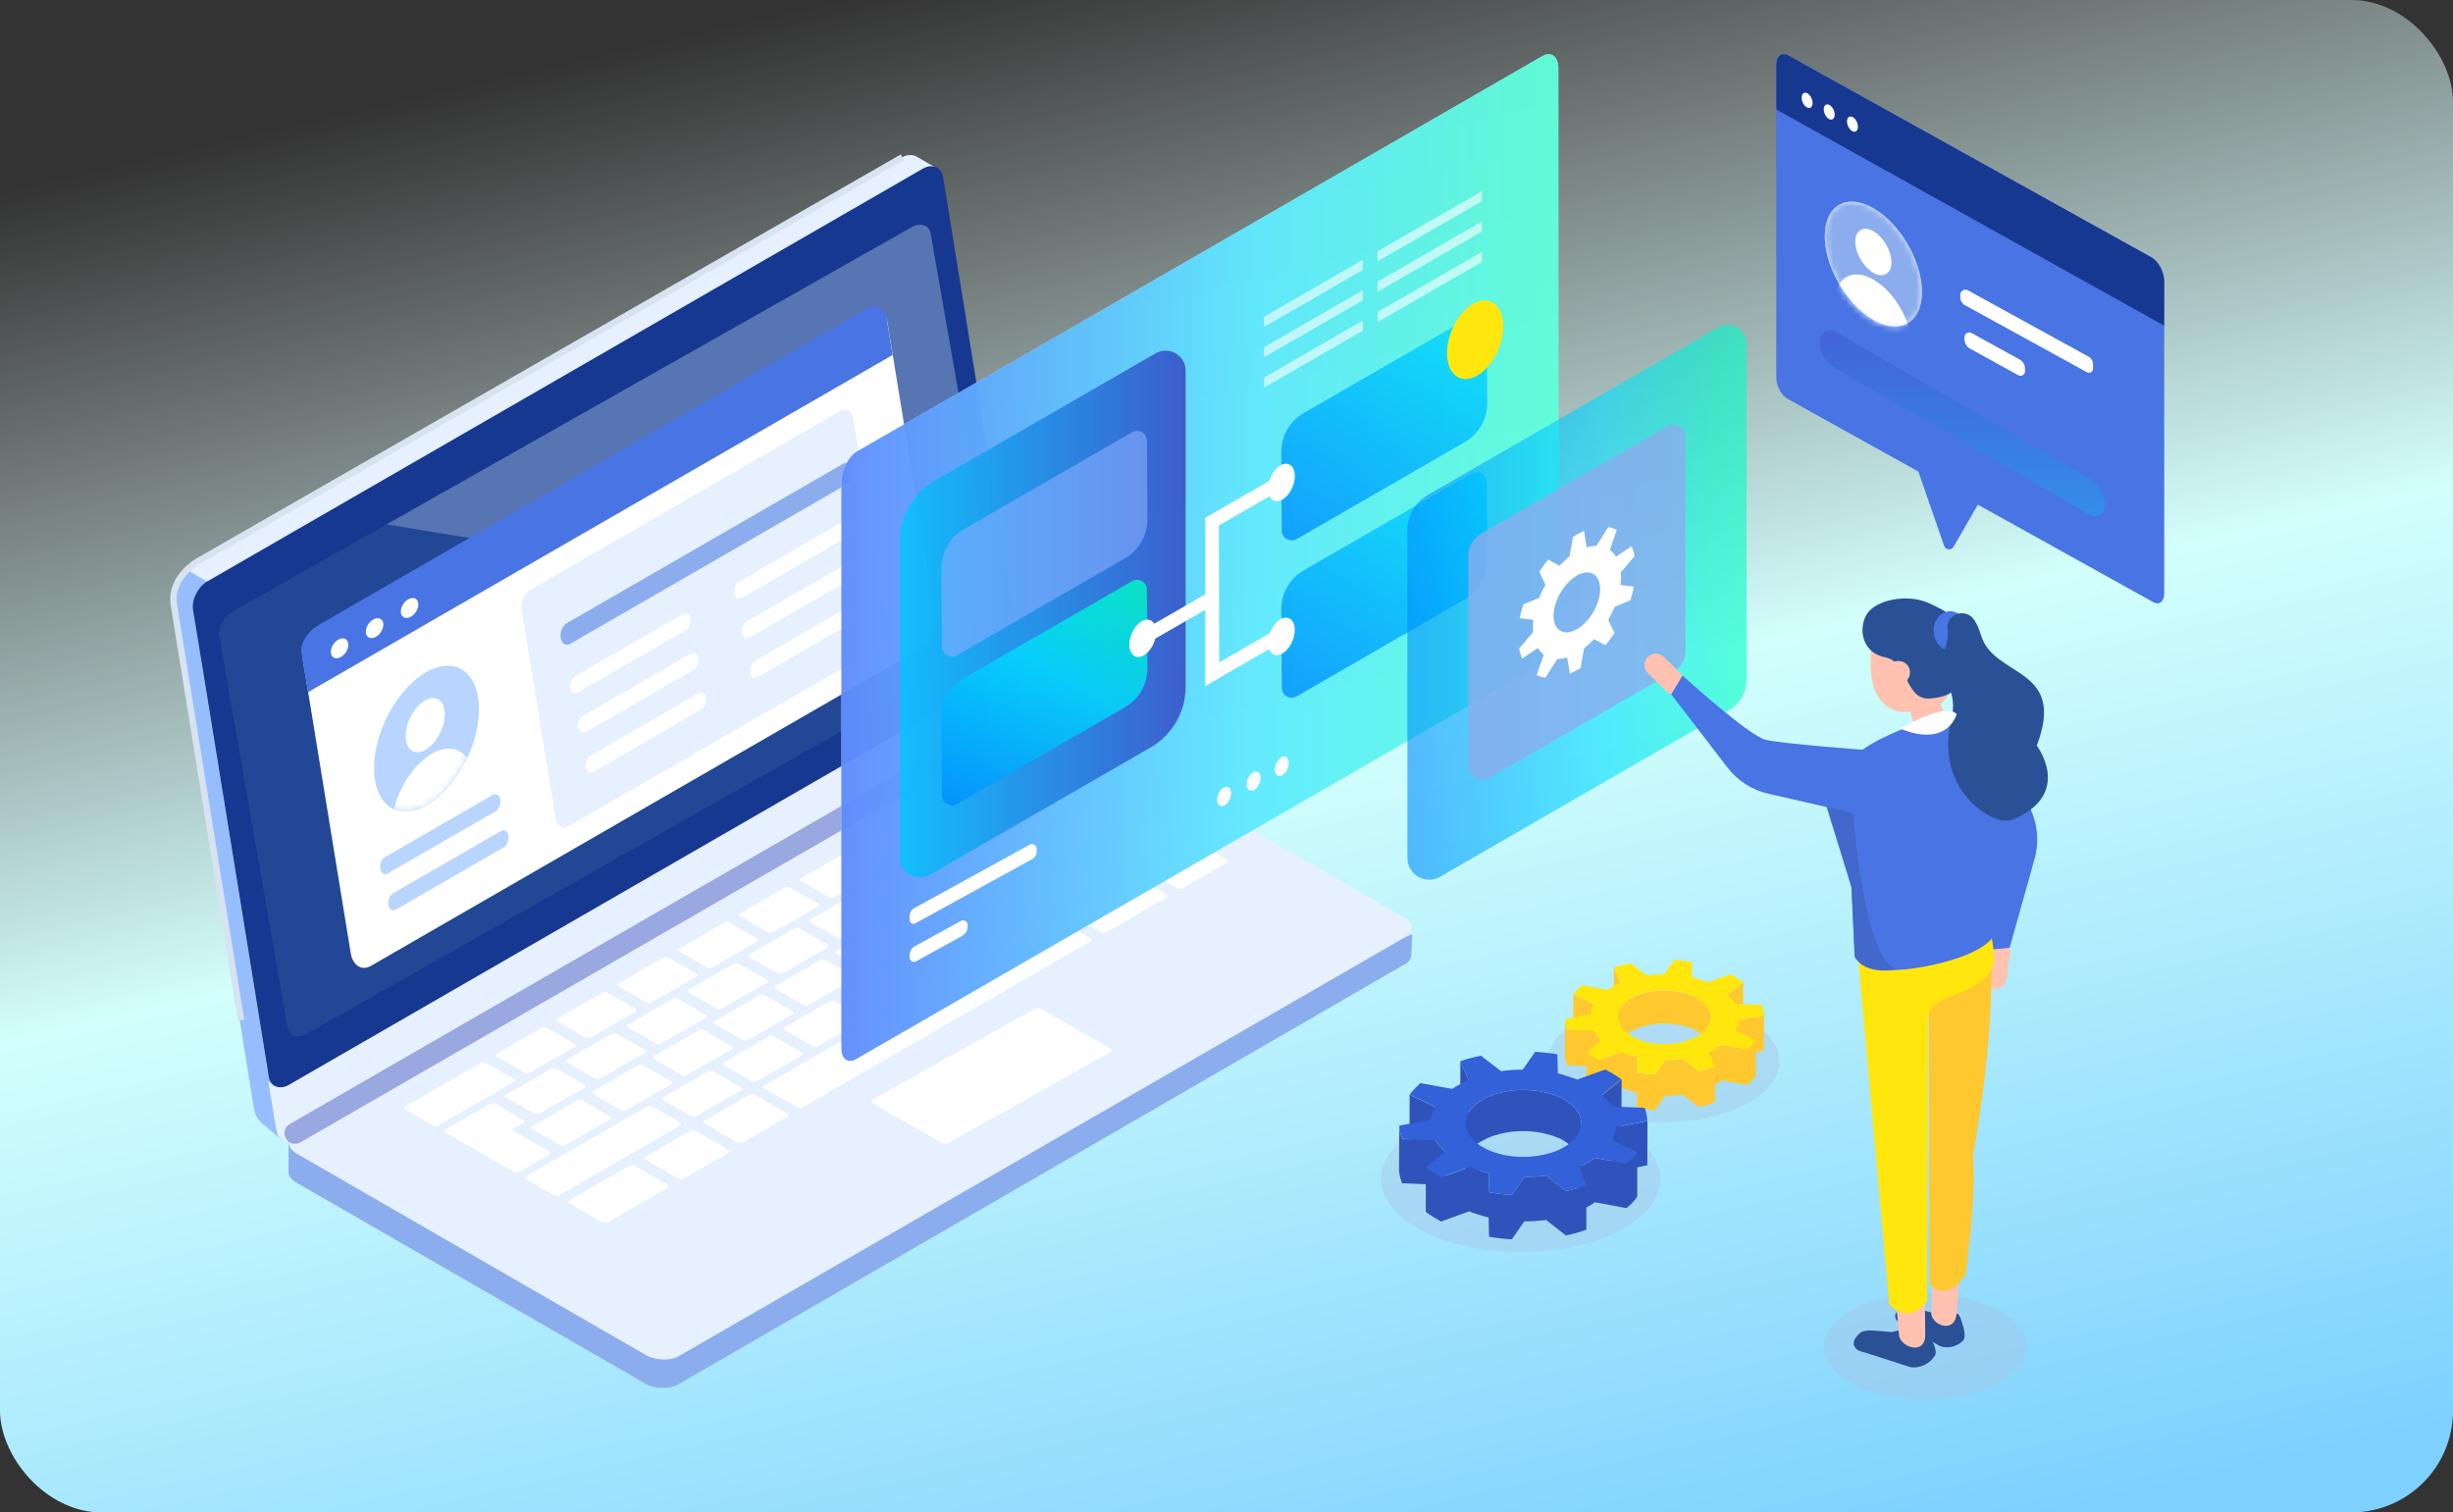 <svg width="386" height="238" viewBox="0 0 386 238" fill="none" xmlns="http://www.w3.org/2000/svg">
<rect x="0" y="0" width="386" height="238" fill="#333333" stroke="none"/>
<rect width="386" height="238" rx="16" fill="url(#paint0_linear_772_41034)"/>
<mask id="mask0_772_41034" style="mask-type:luminance" maskUnits="userSpaceOnUse" x="16" y="5" width="354" height="219">
<path d="M369.457 5.792H16.543V223.393H369.457V5.792Z" fill="white"/>
</mask>
<g mask="url(#mask0_772_41034)">
<path d="M28.361 102.131C28.361 102.131 28.361 102.131 28.361 102.121C28.361 102.08 28.361 102.04 28.361 102C28.361 101.959 28.361 101.919 28.361 101.879C28.361 101.879 28.361 101.869 28.361 101.859C28.361 101.859 28.361 101.849 28.361 101.839C28.361 101.808 28.361 101.778 28.361 101.748C28.361 101.708 28.361 101.667 28.371 101.627C28.371 101.607 28.371 101.587 28.371 101.567C28.371 101.567 28.371 101.546 28.371 101.536C28.371 101.526 28.371 101.506 28.371 101.496C28.371 101.456 28.381 101.415 28.391 101.375C28.391 101.335 28.411 101.295 28.411 101.254C28.411 101.214 28.431 101.174 28.441 101.133C28.451 101.093 28.462 101.053 28.472 101.012C28.472 101.002 28.472 100.992 28.472 100.982V100.962C28.472 100.942 28.482 100.922 28.492 100.892C28.502 100.851 28.512 100.811 28.532 100.771C28.532 100.74 28.552 100.71 28.562 100.68C28.562 100.68 28.562 100.68 28.562 100.67C28.562 100.67 28.562 100.67 28.562 100.66C28.572 100.62 28.593 100.589 28.603 100.549C28.613 100.509 28.633 100.479 28.643 100.438C28.643 100.428 28.653 100.408 28.663 100.398C28.663 100.398 28.663 100.388 28.663 100.378C28.663 100.368 28.673 100.348 28.683 100.337C28.703 100.297 28.714 100.267 28.734 100.227C28.754 100.186 28.764 100.156 28.784 100.116C28.784 100.116 28.784 100.116 28.784 100.106C28.784 100.106 28.784 100.096 28.784 100.086C28.804 100.045 28.825 100.005 28.845 99.975C28.865 99.945 28.885 99.904 28.905 99.874C28.915 99.854 28.935 99.824 28.945 99.804C28.945 99.793 28.956 99.783 28.966 99.773C28.996 99.713 29.036 99.662 29.067 99.612C29.077 99.592 29.087 99.572 29.097 99.562C29.147 99.491 29.188 99.421 29.238 99.36C29.238 99.36 29.248 99.34 29.258 99.33C29.258 99.33 29.268 99.31 29.278 99.3C29.298 99.28 29.308 99.249 29.329 99.229C29.359 99.189 29.389 99.159 29.419 99.118C29.43 99.109 29.44 99.088 29.45 99.078C29.45 99.078 29.46 99.068 29.47 99.058C29.48 99.048 29.49 99.028 29.5 99.018C29.53 98.987 29.561 98.947 29.591 98.917C29.611 98.897 29.641 98.867 29.661 98.847C29.661 98.847 29.661 98.847 29.672 98.836C29.672 98.836 29.672 98.836 29.682 98.826C29.712 98.796 29.752 98.756 29.782 98.726C29.813 98.695 29.853 98.655 29.883 98.625C29.913 98.595 29.954 98.564 29.984 98.534C30.024 98.504 30.055 98.474 30.095 98.444C30.095 98.444 30.095 98.444 30.105 98.433C30.105 98.433 30.115 98.433 30.125 98.423C30.155 98.403 30.176 98.383 30.206 98.363C30.246 98.333 30.276 98.313 30.317 98.282C30.327 98.282 30.337 98.272 30.347 98.262C30.347 98.262 30.347 98.262 30.357 98.262C30.377 98.252 30.398 98.232 30.428 98.222C30.468 98.202 30.508 98.171 30.539 98.151C30.539 98.151 31.144 97.799 31.154 97.799L34.542 99.632C34.542 99.632 33.735 100.106 33.695 100.126C33.654 100.146 33.624 100.176 33.584 100.196C33.543 100.227 33.513 100.247 33.473 100.277C33.432 100.307 33.402 100.337 33.362 100.358C33.342 100.368 33.332 100.378 33.312 100.398C33.251 100.448 33.191 100.499 33.14 100.549C33.08 100.599 33.029 100.65 32.969 100.71C32.969 100.71 32.959 100.72 32.949 100.73C32.898 100.781 32.848 100.841 32.797 100.892C32.797 100.892 32.777 100.912 32.777 100.922C32.727 100.972 32.676 101.033 32.636 101.093C32.636 101.103 32.616 101.113 32.616 101.123C32.565 101.184 32.525 101.234 32.485 101.295C32.465 101.325 32.444 101.355 32.424 101.385C32.394 101.425 32.374 101.456 32.343 101.496C32.313 101.536 32.283 101.587 32.263 101.627C32.243 101.657 32.222 101.687 32.212 101.718C32.192 101.748 32.182 101.768 32.172 101.798C32.142 101.849 32.122 101.889 32.092 101.939C32.092 101.949 32.081 101.969 32.071 101.98C32.041 102.04 32.001 102.111 31.971 102.181C31.971 102.181 31.971 102.191 31.971 102.201C31.94 102.272 31.91 102.342 31.88 102.413C31.88 102.413 31.88 102.423 31.88 102.433C31.849 102.503 31.829 102.574 31.799 102.644C31.799 102.644 31.799 102.665 31.799 102.675C31.779 102.745 31.749 102.816 31.729 102.886C31.729 102.896 31.729 102.906 31.729 102.916C31.708 102.987 31.688 103.057 31.678 103.128C31.678 103.138 31.678 103.148 31.678 103.158C31.658 103.229 31.648 103.299 31.638 103.37C31.638 103.38 31.638 103.39 31.638 103.4C31.628 103.471 31.617 103.541 31.608 103.612C31.608 103.612 31.608 103.632 31.608 103.642C31.608 103.712 31.597 103.783 31.587 103.853C31.587 103.884 31.587 103.924 31.587 103.954C31.587 103.994 31.587 104.035 31.587 104.075C31.587 104.115 31.587 104.166 31.587 104.206C31.587 104.246 31.587 104.297 31.587 104.337C31.587 104.387 31.587 104.428 31.597 104.478C31.597 104.518 31.597 104.548 31.617 104.589C31.617 104.589 31.628 104.659 31.648 104.78L43.364 177.112C43.425 177.455 44.756 179.661 44.453 179.479L41.247 176.769C40.572 176.195 40.118 175.399 39.977 174.523L28.482 103.551C28.421 103.209 28.34 102.695 28.34 102.695C28.34 102.655 28.33 102.624 28.32 102.584C28.32 102.554 28.32 102.524 28.32 102.493C28.32 102.493 28.32 102.493 28.32 102.483C28.32 102.483 28.32 102.463 28.32 102.453C28.32 102.413 28.32 102.362 28.32 102.322C28.32 102.292 28.32 102.252 28.32 102.221C28.32 102.221 28.32 102.221 28.32 102.211L28.361 102.131Z" fill="#96BEFF"/>
<path d="M33.927 100.005C32.404 100.881 31.376 102.906 31.638 104.528L43.526 177.908C43.788 179.529 45.24 180.124 46.763 179.237L159.252 114.35C160.774 113.474 161.803 111.449 161.54 109.827L149.662 36.447C149.4 34.825 147.948 34.231 146.426 35.118L33.937 100.005H33.927Z" fill="#E6F0FF"/>
<path d="M27.11 93.668C27.11 93.668 27.11 93.668 27.11 93.658C27.11 93.618 27.11 93.578 27.11 93.537C27.11 93.497 27.11 93.457 27.11 93.417C27.11 93.417 27.11 93.407 27.11 93.397C27.11 93.397 27.11 93.386 27.11 93.376C27.11 93.346 27.11 93.316 27.11 93.286C27.11 93.245 27.11 93.205 27.12 93.165C27.12 93.145 27.12 93.124 27.12 93.104C27.12 93.104 27.12 93.084 27.12 93.074C27.12 93.064 27.12 93.044 27.12 93.034C27.12 92.993 27.131 92.953 27.141 92.913C27.141 92.873 27.161 92.832 27.161 92.792C27.161 92.752 27.181 92.712 27.191 92.671C27.201 92.631 27.211 92.591 27.221 92.55C27.221 92.54 27.221 92.53 27.221 92.52V92.5C27.221 92.48 27.231 92.46 27.241 92.429C27.252 92.389 27.262 92.349 27.282 92.308C27.282 92.278 27.302 92.248 27.312 92.218C27.312 92.218 27.312 92.218 27.312 92.208C27.312 92.208 27.312 92.208 27.312 92.198C27.322 92.157 27.342 92.127 27.352 92.087C27.362 92.047 27.383 92.016 27.393 91.976C27.393 91.966 27.403 91.946 27.413 91.936C27.413 91.936 27.413 91.926 27.413 91.916C27.413 91.906 27.423 91.885 27.433 91.875C27.453 91.835 27.463 91.805 27.483 91.764C27.504 91.724 27.514 91.694 27.534 91.654C27.534 91.654 27.534 91.654 27.534 91.644C27.534 91.644 27.534 91.634 27.534 91.624C27.554 91.583 27.574 91.543 27.594 91.513C27.614 91.483 27.635 91.442 27.655 91.412C27.665 91.392 27.685 91.362 27.695 91.341C27.695 91.331 27.705 91.321 27.715 91.311C27.746 91.251 27.786 91.2 27.816 91.15C27.826 91.13 27.836 91.11 27.846 91.1C27.897 91.029 27.937 90.959 27.988 90.898C27.988 90.898 27.998 90.878 28.008 90.868C28.008 90.868 28.018 90.848 28.028 90.838C28.048 90.817 28.058 90.787 28.078 90.767C28.109 90.727 28.139 90.697 28.169 90.656C28.179 90.646 28.189 90.626 28.199 90.616C28.199 90.616 28.209 90.606 28.22 90.596C28.23 90.586 28.24 90.566 28.25 90.556C28.28 90.525 28.31 90.485 28.34 90.455C28.361 90.435 28.391 90.404 28.411 90.384C28.411 90.384 28.411 90.384 28.421 90.374C28.421 90.374 28.421 90.374 28.431 90.364C28.462 90.334 28.502 90.294 28.532 90.263C28.562 90.233 28.603 90.193 28.633 90.163C28.663 90.132 28.703 90.102 28.734 90.072C28.774 90.042 28.804 90.012 28.845 89.981C28.845 89.981 28.845 89.981 28.855 89.971C28.855 89.971 28.865 89.971 28.875 89.961C28.905 89.941 28.925 89.921 28.956 89.901C28.996 89.871 29.026 89.85 29.067 89.82C29.077 89.82 29.087 89.81 29.097 89.8C29.097 89.8 29.097 89.8 29.107 89.8C29.127 89.79 29.147 89.77 29.177 89.76C29.218 89.74 29.258 89.709 29.288 89.689C29.288 89.689 32.001 88.128 32.011 88.118L35.358 90.132C35.358 90.132 32.485 91.633 32.455 91.654C32.414 91.674 32.384 91.704 32.343 91.724C32.303 91.754 32.273 91.775 32.233 91.805C32.192 91.835 32.162 91.865 32.122 91.885C32.102 91.895 32.092 91.906 32.071 91.926C32.011 91.976 31.95 92.026 31.9 92.077C31.839 92.127 31.789 92.178 31.729 92.238C31.729 92.238 31.718 92.248 31.708 92.258C31.658 92.308 31.608 92.369 31.557 92.419C31.557 92.419 31.537 92.439 31.537 92.45C31.486 92.5 31.436 92.56 31.396 92.621C31.396 92.631 31.375 92.641 31.375 92.651C31.325 92.712 31.285 92.762 31.244 92.822C31.224 92.853 31.204 92.883 31.184 92.913C31.154 92.953 31.134 92.984 31.103 93.024C31.073 93.064 31.043 93.114 31.023 93.155C31.003 93.185 30.982 93.215 30.972 93.245C30.952 93.276 30.942 93.296 30.932 93.326C30.902 93.376 30.881 93.417 30.851 93.467C30.851 93.477 30.841 93.497 30.831 93.507C30.801 93.568 30.761 93.638 30.73 93.709C30.73 93.709 30.73 93.719 30.73 93.729C30.7 93.799 30.67 93.87 30.64 93.941C30.64 93.941 30.64 93.951 30.64 93.961C30.609 94.031 30.589 94.102 30.559 94.172C30.559 94.172 30.559 94.192 30.559 94.203C30.539 94.273 30.508 94.344 30.488 94.414C30.488 94.424 30.488 94.434 30.488 94.444C30.468 94.515 30.448 94.585 30.438 94.656C30.438 94.666 30.438 94.676 30.438 94.686C30.418 94.757 30.408 94.827 30.398 94.898C30.398 94.908 30.398 94.918 30.398 94.928C30.387 94.998 30.377 95.069 30.367 95.139C30.367 95.139 30.367 95.159 30.367 95.169C30.367 95.24 30.357 95.311 30.347 95.381C30.347 95.411 30.347 95.452 30.347 95.482C30.347 95.522 30.347 95.562 30.347 95.603C30.347 95.643 30.347 95.693 30.347 95.734C30.347 95.774 30.347 95.824 30.347 95.865C30.347 95.915 30.347 95.955 30.357 96.006C30.357 96.046 30.357 96.076 30.377 96.117C30.377 96.117 30.387 96.187 30.408 96.308L42.124 168.64C42.185 168.982 43.516 171.189 43.213 171.007L40.007 168.297C39.331 167.723 38.877 166.927 38.736 166.051L27.241 95.079C27.181 94.736 27.1 94.223 27.1 94.223C27.1 94.182 27.09 94.152 27.08 94.112C27.08 94.082 27.08 94.051 27.08 94.021C27.08 94.021 27.08 94.021 27.08 94.011C27.08 94.011 27.08 93.991 27.08 93.981C27.08 93.941 27.08 93.89 27.08 93.85C27.08 93.82 27.08 93.779 27.08 93.749C27.08 93.749 27.08 93.749 27.08 93.739L27.11 93.668Z" fill="#96BEFF"/>
<path d="M45.391 184.476L45.432 179.067L49.818 182.764L50.756 180.598L160.804 117.121C162.125 116.355 164.767 116.456 166.29 117.333L213.963 144.664V143.898L221.203 147.414L222.222 147.001L222.08 150.335C221.969 151.061 221.687 151.363 221.243 151.625L106.728 217.852C105.407 218.617 103.068 218.607 101.535 217.721L46.662 186.108C45.825 185.625 45.401 185.03 45.401 184.436V184.456L45.391 184.476Z" fill="#8CADED"/>
<path d="M106.788 213.419L221.304 147.363C222.625 146.597 222.464 145.247 220.931 144.371L166.058 112.718C164.525 111.832 162.186 111.741 160.865 112.507L46.349 178.562C45.028 179.328 45.19 180.678 46.722 181.554L101.595 213.207C103.128 214.094 105.467 214.184 106.788 213.419Z" fill="#E6F0FF"/>
<path d="M159.201 124.747C159.362 124.848 159.705 124.807 159.957 124.656L166.905 120.647C167.157 120.506 167.227 120.304 167.056 120.214L162.448 117.554C162.276 117.453 161.944 117.494 161.692 117.645L154.744 121.654C154.492 121.795 154.422 121.997 154.593 122.087L159.201 124.747Z" fill="white"/>
<path d="M151.134 136.715C151.306 136.816 151.639 136.776 151.891 136.624L158.838 132.615C159.09 132.474 159.151 132.272 158.989 132.182L154.381 129.522C154.22 129.432 153.877 129.462 153.625 129.613L146.678 133.622C146.425 133.773 146.355 133.965 146.526 134.056L151.134 136.715Z" fill="white"/>
<path d="M155.208 141.681C155.38 141.782 155.712 141.732 155.964 141.591L162.922 137.581C163.164 137.44 163.244 137.239 163.073 137.148L158.465 134.488C158.304 134.398 157.961 134.438 157.709 134.579L150.751 138.589C150.499 138.73 150.429 138.931 150.6 139.022L155.208 141.681Z" fill="white"/>
<path d="M166.239 142.638C166.401 142.729 166.743 142.699 166.996 142.548L173.953 138.538C174.205 138.397 174.266 138.196 174.104 138.105L169.496 135.446C169.335 135.355 168.992 135.385 168.74 135.536L161.783 139.546C161.53 139.687 161.47 139.888 161.631 139.979L166.239 142.638Z" fill="white"/>
<path d="M185.377 139.848C185.539 139.949 185.881 139.908 186.133 139.757L193.081 135.748C193.333 135.607 193.403 135.405 193.232 135.315L187.827 132.192C187.666 132.101 187.323 132.131 187.071 132.282L180.124 136.292C179.872 136.433 179.811 136.634 179.973 136.725L185.377 139.848Z" fill="white"/>
<path d="M173.388 146.759C173.55 146.86 173.953 146.779 174.286 146.588L183.391 141.339C183.714 141.148 183.855 140.916 183.683 140.825L178.279 137.702C178.117 137.612 177.714 137.682 177.381 137.874L168.276 143.122C167.943 143.314 167.822 143.545 167.984 143.636L173.388 146.759Z" fill="white"/>
<path d="M106.879 185.534C107.04 185.635 107.383 185.594 107.635 185.443L114.583 181.434C114.835 181.293 114.905 181.091 114.734 181.001L109.329 177.878C109.168 177.787 108.825 177.817 108.573 177.968L101.626 181.978C101.373 182.119 101.313 182.32 101.474 182.411L106.879 185.534Z" fill="white"/>
<path d="M116.166 179.862C116.327 179.963 116.67 179.923 116.922 179.771L123.869 175.762C124.121 175.621 124.192 175.419 124.021 175.329L118.616 172.206C118.455 172.115 118.112 172.145 117.86 172.296L110.912 176.306C110.66 176.447 110.6 176.648 110.761 176.739L116.166 179.862Z" fill="white"/>
<path d="M94.89 192.435C95.051 192.535 95.455 192.455 95.787 192.263L104.893 187.015C105.215 186.823 105.357 186.592 105.185 186.501L99.781 183.378C99.619 183.287 99.216 183.358 98.883 183.549L89.778 188.798C89.445 188.989 89.324 189.221 89.485 189.312L94.89 192.435Z" fill="white"/>
<path d="M125.563 174.332C125.725 174.432 126.068 174.382 126.32 174.241L171.563 148.159C171.805 148.018 171.886 147.817 171.714 147.726L166.31 144.603C166.149 144.512 165.796 144.553 165.554 144.694L120.31 170.776C120.058 170.917 119.987 171.118 120.149 171.209L125.553 174.332H125.563Z" fill="white"/>
<path d="M156.711 148.129C156.872 148.22 157.215 148.189 157.467 148.038L164.414 144.029C164.656 143.888 164.737 143.686 164.565 143.596L159.957 140.936C159.796 140.845 159.443 140.886 159.201 141.027L152.254 145.036C152.002 145.177 151.931 145.379 152.102 145.469L156.711 148.129Z" fill="white"/>
<path d="M147.142 153.65C147.303 153.74 147.646 153.7 147.898 153.559L154.845 149.549C155.097 149.408 155.168 149.207 154.996 149.116L150.388 146.457C150.227 146.366 149.884 146.406 149.632 146.547L142.685 150.557C142.443 150.698 142.372 150.899 142.533 150.99L147.142 153.65Z" fill="white"/>
<path d="M137.573 159.17C137.734 159.261 138.077 159.231 138.329 159.079L145.286 155.07C145.538 154.929 145.599 154.727 145.438 154.637L140.829 151.977C140.668 151.887 140.325 151.917 140.073 152.068L133.116 156.077C132.864 156.218 132.803 156.42 132.965 156.511L137.573 159.17Z" fill="white"/>
<path d="M127.993 164.691C128.155 164.781 128.498 164.751 128.75 164.6L135.707 160.59C135.959 160.449 136.03 160.248 135.858 160.157L131.25 157.498C131.089 157.407 130.746 157.437 130.494 157.588L123.537 161.598C123.285 161.739 123.224 161.94 123.385 162.031L127.993 164.691Z" fill="white"/>
<path d="M118.424 170.211C118.586 170.302 118.929 170.262 119.181 170.121L126.128 166.111C126.38 165.97 126.441 165.769 126.279 165.678L121.671 163.018C121.51 162.928 121.167 162.958 120.915 163.109L113.968 167.118C113.716 167.259 113.645 167.461 113.816 167.562L118.424 170.221V170.211Z" fill="white"/>
<path d="M108.845 175.722C109.007 175.813 109.349 175.772 109.602 175.631L116.549 171.622C116.801 171.481 116.872 171.279 116.7 171.189L112.092 168.529C111.931 168.438 111.588 168.469 111.336 168.62L104.388 172.629C104.136 172.77 104.076 172.972 104.237 173.062L108.845 175.722Z" fill="white"/>
<path d="M87.287 188.153C87.448 188.244 87.791 188.214 88.043 188.063L106.98 177.142C107.232 177.001 107.302 176.8 107.131 176.709L102.523 174.05C102.362 173.959 102.019 173.989 101.767 174.14L82.83 185.061C82.578 185.202 82.518 185.403 82.679 185.494L87.287 188.153Z" fill="white"/>
<path d="M145.69 147.172C145.861 147.272 146.194 147.232 146.436 147.081L153.393 143.071C153.645 142.93 153.716 142.729 153.544 142.638L148.936 139.979C148.775 139.888 148.432 139.918 148.18 140.069L141.223 144.079C140.971 144.22 140.91 144.421 141.071 144.512L145.68 147.172H145.69Z" fill="white"/>
<path d="M136.11 152.692C136.282 152.793 136.614 152.743 136.867 152.602L143.824 148.592C144.076 148.451 144.137 148.26 143.975 148.159L139.367 145.5C139.206 145.409 138.863 145.449 138.621 145.59L131.664 149.6C131.412 149.741 131.351 149.942 131.512 150.033L136.12 152.692H136.11Z" fill="white"/>
<path d="M126.541 158.203C126.713 158.303 127.046 158.253 127.298 158.112L134.245 154.103C134.487 153.961 134.568 153.76 134.396 153.669L129.788 151.01C129.627 150.919 129.284 150.959 129.032 151.1L122.085 155.11C121.832 155.251 121.762 155.453 121.933 155.543L126.541 158.203Z" fill="white"/>
<path d="M116.962 163.724C117.134 163.824 117.466 163.784 117.718 163.633L124.666 159.624C124.918 159.483 124.988 159.281 124.817 159.19L120.209 156.531C120.048 156.44 119.705 156.48 119.453 156.621L112.505 160.631C112.253 160.772 112.193 160.974 112.354 161.064L116.962 163.724Z" fill="white"/>
<path d="M107.393 169.244C107.565 169.345 107.897 169.294 108.15 169.153L115.107 165.144C115.359 165.003 115.43 164.801 115.258 164.711L110.65 162.051C110.489 161.96 110.146 161.991 109.904 162.142L102.947 166.151C102.694 166.292 102.634 166.494 102.795 166.584L107.403 169.244H107.393Z" fill="white"/>
<path d="M97.824 174.765C97.996 174.865 98.328 174.825 98.58 174.674L105.528 170.665C105.78 170.524 105.85 170.322 105.689 170.231L101.081 167.572C100.92 167.481 100.577 167.521 100.325 167.662L93.377 171.672C93.125 171.813 93.065 172.015 93.226 172.105L97.834 174.765H97.824Z" fill="white"/>
<path d="M88.245 180.275C88.416 180.376 88.749 180.336 89.001 180.184L95.959 176.175C96.211 176.034 96.271 175.843 96.11 175.742L91.502 173.082C91.341 172.992 90.998 173.022 90.756 173.173L83.798 177.182C83.546 177.323 83.486 177.525 83.647 177.616L88.255 180.275H88.245Z" fill="white"/>
<path d="M141.606 142.195C141.777 142.296 142.11 142.256 142.362 142.104L149.309 138.095C149.561 137.954 149.622 137.752 149.461 137.662L144.853 135.002C144.691 134.912 144.348 134.942 144.106 135.093L137.159 139.102C136.907 139.243 136.836 139.445 137.008 139.536L141.616 142.195H141.606Z" fill="white"/>
<path d="M132.037 147.716C132.208 147.816 132.541 147.776 132.793 147.635L139.74 143.626C139.992 143.484 140.063 143.283 139.892 143.192L135.283 140.533C135.122 140.442 134.779 140.482 134.527 140.623L127.58 144.633C127.328 144.774 127.267 144.975 127.429 145.066L132.037 147.726V147.716Z" fill="white"/>
<path d="M122.458 153.237C122.629 153.337 122.962 153.297 123.214 153.146L130.161 149.136C130.413 148.995 130.474 148.794 130.313 148.703L125.705 146.044C125.543 145.953 125.2 145.983 124.958 146.134L118.011 150.144C117.759 150.285 117.688 150.486 117.86 150.577L122.468 153.237H122.458Z" fill="white"/>
<path d="M112.889 158.757C113.06 158.858 113.393 158.818 113.645 158.677L120.602 154.667C120.855 154.526 120.925 154.324 120.754 154.234L116.146 151.574C115.984 151.484 115.641 151.524 115.389 151.665L108.432 155.674C108.18 155.815 108.119 156.017 108.281 156.108L112.889 158.767V158.757Z" fill="white"/>
<path d="M103.32 164.268C103.491 164.368 103.824 164.328 104.076 164.187L111.033 160.177C111.285 160.036 111.356 159.835 111.185 159.744L106.577 157.085C106.415 156.994 106.072 157.024 105.82 157.175L98.863 161.185C98.621 161.326 98.55 161.527 98.712 161.618L103.32 164.278V164.268Z" fill="white"/>
<path d="M93.74 169.788C93.912 169.889 94.245 169.849 94.497 169.698L101.444 165.688C101.686 165.547 101.757 165.345 101.595 165.255L96.987 162.595C96.826 162.505 96.483 162.545 96.231 162.686L89.284 166.695C89.032 166.836 88.961 167.038 89.122 167.129L93.73 169.788H93.74Z" fill="white"/>
<path d="M84.171 175.309C84.343 175.41 84.676 175.369 84.928 175.218L91.885 171.209C92.137 171.068 92.208 170.866 92.036 170.776L87.428 168.116C87.267 168.025 86.924 168.055 86.672 168.207L79.715 172.216C79.463 172.357 79.402 172.559 79.563 172.649L84.171 175.309Z" fill="white"/>
<path d="M160.703 131.194C160.875 131.295 161.208 131.255 161.46 131.104L173.247 124.304C173.499 124.163 173.57 123.961 173.398 123.871L168.79 121.211C168.629 121.12 168.286 121.161 168.034 121.302L156.247 128.102C155.995 128.243 155.924 128.444 156.095 128.535L160.703 131.194Z" fill="white"/>
<path d="M68.25 177.172C68.411 177.273 68.754 177.233 69.006 177.082L80.794 170.282C81.036 170.141 81.116 169.939 80.945 169.849L76.337 167.189C76.165 167.088 75.833 167.139 75.581 167.28L63.793 174.08C63.541 174.221 63.471 174.422 63.642 174.513L68.25 177.172Z" fill="white"/>
<path d="M164.787 136.161C164.959 136.262 165.291 136.221 165.543 136.07L179.6 127.971C179.852 127.83 179.922 127.628 179.751 127.538L175.143 124.878C174.981 124.787 174.639 124.828 174.386 124.969L160.33 133.068C160.078 133.209 160.008 133.411 160.179 133.501L164.787 136.161Z" fill="white"/>
<path d="M175.808 137.118C175.97 137.209 176.312 137.178 176.564 137.027L185.932 131.628C186.184 131.487 186.254 131.285 186.083 131.194L181.475 128.535C181.314 128.444 180.971 128.474 180.719 128.626L171.351 134.025C171.099 134.166 171.029 134.368 171.2 134.458L175.808 137.118Z" fill="white"/>
<path d="M149.632 130.258C149.794 130.358 150.136 130.318 150.388 130.167L157.336 126.157C157.588 126.016 157.658 125.815 157.487 125.724L152.879 123.065C152.708 122.964 152.375 123.004 152.123 123.155L145.175 127.165C144.923 127.316 144.853 127.507 145.024 127.598L149.632 130.258Z" fill="white"/>
<path d="M140.103 135.748C140.265 135.849 140.608 135.808 140.86 135.657L147.807 131.648C148.059 131.507 148.13 131.305 147.958 131.215L143.35 128.555C143.179 128.454 142.846 128.495 142.594 128.646L135.647 132.655C135.394 132.796 135.324 132.998 135.495 133.088L140.103 135.748Z" fill="white"/>
<path d="M130.534 141.268C130.696 141.369 131.039 141.329 131.291 141.178L138.238 137.168C138.49 137.027 138.551 136.826 138.389 136.735L133.781 134.075C133.61 133.975 133.277 134.015 133.025 134.166L126.078 138.176C125.826 138.317 125.765 138.518 125.926 138.609L130.534 141.268Z" fill="white"/>
<path d="M120.955 146.789C121.117 146.89 121.459 146.849 121.711 146.698L128.659 142.689C128.911 142.548 128.981 142.346 128.81 142.256L124.202 139.596C124.031 139.495 123.698 139.535 123.446 139.687L116.498 143.696C116.246 143.837 116.176 144.039 116.347 144.129L120.955 146.789Z" fill="white"/>
<path d="M111.386 152.31C111.548 152.411 111.89 152.37 112.143 152.219L119.09 148.21C119.342 148.069 119.413 147.867 119.241 147.777L114.633 145.117C114.462 145.016 114.129 145.057 113.877 145.208L106.929 149.217C106.677 149.358 106.617 149.56 106.778 149.65L111.386 152.31Z" fill="white"/>
<path d="M101.807 157.82C101.969 157.921 102.311 157.881 102.563 157.729L109.521 153.72C109.773 153.579 109.833 153.377 109.672 153.287L105.064 150.627C104.893 150.526 104.56 150.567 104.308 150.718L97.35 154.727C97.098 154.868 97.038 155.07 97.199 155.161L101.807 157.82Z" fill="white"/>
<path d="M92.238 163.341C92.4 163.441 92.742 163.401 92.994 163.25L99.942 159.24C100.194 159.099 100.264 158.898 100.093 158.807L95.485 156.148C95.314 156.047 94.981 156.087 94.729 156.238L87.781 160.248C87.529 160.389 87.459 160.59 87.63 160.681L92.238 163.341Z" fill="white"/>
<path d="M82.669 168.861C82.83 168.962 83.173 168.922 83.425 168.781L90.383 164.771C90.635 164.63 90.695 164.429 90.534 164.338L85.926 161.679C85.754 161.578 85.422 161.618 85.17 161.759L78.212 165.769C77.96 165.91 77.9 166.101 78.061 166.202L82.669 168.861Z" fill="white"/>
<path d="M77.103 173.727C77.214 173.657 77.355 173.606 77.507 173.596C77.658 173.576 77.769 173.596 77.849 173.646L82.457 176.306C82.538 176.346 82.568 176.417 82.538 176.508C82.508 176.588 82.427 176.679 82.306 176.739L80.491 177.787L86.531 181.273C86.612 181.313 86.642 181.393 86.612 181.474C86.582 181.555 86.501 181.645 86.38 181.706L81.701 184.406C81.58 184.476 81.439 184.526 81.288 184.537C81.136 184.557 81.016 184.537 80.945 184.486L69.995 178.17C69.914 178.129 69.884 178.059 69.914 177.968C69.944 177.878 70.025 177.797 70.146 177.737L77.103 173.727Z" fill="white"/>
<path d="M177.058 134.881C177.058 134.881 177.099 134.881 177.129 134.861L182.443 131.799C182.443 131.799 182.483 131.758 182.473 131.758L182.14 131.567C182.14 131.567 182.1 131.567 182.07 131.587L176.756 134.65C176.756 134.65 176.716 134.69 176.726 134.69L177.058 134.881Z" fill="white"/>
<path d="M149.239 179.852L174.689 165.587C174.981 165.426 174.981 165.144 174.679 164.973L163.87 158.757C163.567 158.586 163.083 158.576 162.791 158.737L137.341 173.002C137.048 173.163 137.048 173.445 137.351 173.616L148.16 179.832C148.462 180.003 148.946 180.013 149.239 179.852Z" fill="white"/>
<path d="M30.024 90.032L32.475 91.452C32.606 91.523 32.757 91.523 32.888 91.452L144.55 27.039L145.165 26.686C145.165 26.686 145.226 26.656 145.256 26.636C145.296 26.615 145.337 26.595 145.367 26.575C145.458 26.525 145.558 26.485 145.649 26.454C145.649 26.454 145.669 26.454 145.68 26.454C145.77 26.424 145.851 26.394 145.942 26.374C145.942 26.374 145.952 26.374 145.962 26.374C146.053 26.354 146.133 26.333 146.224 26.323C146.224 26.323 146.234 26.323 146.244 26.323C146.325 26.313 146.405 26.303 146.486 26.303C146.496 26.303 146.516 26.303 146.527 26.303C146.607 26.303 146.678 26.303 146.758 26.303C146.779 26.303 146.799 26.303 146.819 26.303C146.869 26.303 146.93 26.323 146.98 26.333C147.021 26.333 147.071 26.354 147.111 26.374C147.152 26.384 147.182 26.394 147.222 26.404C147.313 26.434 147.404 26.474 147.484 26.525L144.207 24.621C144.127 24.57 144.036 24.53 143.945 24.5C143.945 24.5 143.935 24.5 143.925 24.49C143.925 24.49 143.915 24.49 143.905 24.49C143.834 24.47 143.764 24.45 143.683 24.429C143.683 24.429 143.683 24.429 143.673 24.429C143.653 24.429 143.633 24.429 143.612 24.429C143.572 24.429 143.542 24.419 143.502 24.409H143.481C143.451 24.409 143.421 24.409 143.401 24.409C143.381 24.409 143.35 24.409 143.33 24.409C143.33 24.409 143.32 24.409 143.31 24.409C143.26 24.409 143.209 24.409 143.149 24.409C143.149 24.409 143.149 24.409 143.139 24.409C143.098 24.409 143.048 24.409 143.007 24.419C142.997 24.419 142.987 24.419 142.967 24.419C142.947 24.419 142.937 24.419 142.917 24.419C142.897 24.419 142.876 24.419 142.856 24.419C142.816 24.419 142.786 24.439 142.745 24.439C142.745 24.439 142.745 24.439 142.735 24.439C142.695 24.45 142.644 24.46 142.604 24.48C142.564 24.49 142.523 24.51 142.483 24.52C142.443 24.53 142.402 24.55 142.362 24.57C142.322 24.59 142.281 24.601 142.241 24.621C142.201 24.641 142.16 24.661 142.12 24.671C142.08 24.691 142.039 24.711 142.009 24.732C141.989 24.732 141.838 24.832 141.717 24.903L141.555 25.004L30.065 89.316C29.793 89.478 29.793 89.871 30.065 90.032H30.024Z" fill="#E6F0FF"/>
<path d="M32.676 91.452C31.154 92.329 30.125 94.353 30.387 95.975L42.275 169.355C42.538 170.977 43.99 171.571 45.512 170.685L158.001 105.798C159.524 104.921 160.552 102.896 160.29 101.274L148.412 27.895C148.15 26.273 146.698 25.678 145.175 26.565L32.686 91.452H32.676Z" fill="#173891"/>
<g opacity="0.6">
<path d="M36.699 96.177C35.248 96.993 34.269 98.756 34.511 100.116L45.26 161.678C45.492 163.038 46.863 163.471 48.305 162.655L155.006 102.271C156.458 101.455 157.436 99.692 157.194 98.332L146.446 36.77C146.204 35.41 144.842 34.977 143.401 35.793L36.699 96.177Z" fill="#2A5196"/>
</g>
<path opacity="0.28" d="M157.195 98.323L146.446 36.76C146.204 35.4 144.843 34.967 143.401 35.783L60.829 82.516L157.205 98.323H157.195Z" fill="#DBECFF"/>
<path d="M141.989 24.742L31.769 87.967C31.769 87.967 26.505 90.445 27.403 95.431L37.93 160.54" stroke="#D8E3F0" stroke-width="1.008"/>
<path d="M161.863 111.761L46.43 178.321" stroke="#99A8E0" stroke-width="3.338" stroke-linecap="round" stroke-linejoin="round"/>
<path d="M58.358 151.997L145.155 101.929C146.587 101.103 147.494 98.866 147.182 96.942L139.64 50.692C139.327 48.768 137.905 47.871 136.473 48.698L49.677 98.766C48.245 99.592 47.337 101.828 47.65 103.752L55.192 150.002C55.505 151.927 56.927 152.823 58.358 151.997Z" fill="white"/>
<path d="M48.487 108.931L47.428 102.725C47.156 101.063 48.648 99.219 50.312 98.252L136.302 48.638C137.966 47.68 139.266 48.547 139.539 50.209L140.456 55.861L48.467 108.921L48.487 108.931Z" fill="#4974E3"/>
<path d="M63.087 96.459C63.209 97.204 63.914 97.466 64.671 97.033C65.427 96.6 65.931 95.643 65.81 94.887C65.689 94.132 64.983 93.88 64.227 94.313C63.471 94.746 62.967 95.703 63.087 96.459Z" fill="white"/>
<path d="M57.582 99.632C57.703 100.378 58.409 100.64 59.165 100.207C59.921 99.773 60.425 98.817 60.304 98.061C60.183 97.316 59.477 97.053 58.721 97.487C57.965 97.92 57.461 98.877 57.582 99.632Z" fill="white"/>
<path d="M52.077 102.805C52.197 103.551 52.903 103.813 53.66 103.38C54.416 102.946 54.92 101.989 54.799 101.234C54.678 100.488 53.972 100.226 53.216 100.66C52.46 101.093 51.956 102.05 52.077 102.805Z" fill="white"/>
<path d="M89.475 130.005L138.319 101.828C139.236 101.294 139.821 99.864 139.619 98.625L134.285 65.944C134.084 64.705 133.176 64.131 132.249 64.665L83.405 92.842C82.488 93.376 81.903 94.807 82.105 96.046L87.439 128.726C87.64 129.965 88.548 130.539 89.475 130.005Z" fill="#E6F0FF"/>
<path d="M89.707 101.325L133.196 76.24C133.862 75.858 134.285 74.81 134.144 73.913C133.993 73.017 133.337 72.594 132.662 72.986L89.173 98.071C88.507 98.454 88.084 99.501 88.225 100.398C88.376 101.295 89.032 101.718 89.707 101.325Z" fill="#8CADED"/>
<path d="M90.917 108.981L107.877 99.199C108.412 98.897 108.744 98.071 108.623 97.356C108.502 96.64 107.988 96.318 107.454 96.62L90.494 106.402C89.959 106.704 89.626 107.53 89.748 108.246C89.868 108.961 90.383 109.283 90.917 108.981Z" fill="white"/>
<path d="M116.71 94.102L133.67 84.32C134.205 84.017 134.537 83.191 134.416 82.476C134.295 81.761 133.781 81.438 133.247 81.741L116.287 91.522C115.752 91.825 115.419 92.651 115.54 93.366C115.661 94.081 116.176 94.404 116.71 94.102Z" fill="white"/>
<path d="M92.147 115.227L109.107 105.445C109.642 105.143 109.975 104.317 109.854 103.602C109.733 102.886 109.218 102.564 108.684 102.866L91.724 112.648C91.189 112.95 90.857 113.776 90.978 114.492C91.099 115.207 91.613 115.529 92.147 115.227Z" fill="white"/>
<path d="M117.94 100.348L134.9 90.566C135.435 90.263 135.768 89.437 135.647 88.722C135.526 88.007 135.011 87.684 134.477 87.987L117.517 97.769C116.982 98.071 116.65 98.897 116.771 99.612C116.892 100.327 117.406 100.65 117.94 100.348Z" fill="white"/>
<path d="M93.367 121.463L110.327 111.681C110.862 111.379 111.195 110.553 111.074 109.837C110.953 109.122 110.438 108.8 109.904 109.102L92.944 118.884C92.409 119.186 92.077 120.012 92.198 120.727C92.319 121.443 92.833 121.765 93.367 121.463Z" fill="white"/>
<path d="M119.171 106.583L136.131 96.802C136.665 96.499 136.998 95.673 136.877 94.958C136.756 94.243 136.242 93.92 135.707 94.223L118.747 104.004C118.213 104.307 117.88 105.133 118.001 105.848C118.122 106.563 118.636 106.886 119.171 106.583Z" fill="white"/>
<path d="M71.446 122.772C72.535 121.312 73.453 119.639 74.129 117.886C75.076 115.418 75.54 112.819 75.328 110.492C74.824 105.002 70.731 103.138 66.203 106.321C61.666 109.505 58.399 116.536 58.913 122.027C59.125 124.354 59.992 126.016 61.262 126.933C62.15 127.578 63.249 127.84 64.459 127.688C65.578 127.557 66.788 127.074 68.038 126.187C69.289 125.311 70.438 124.132 71.446 122.772Z" fill="#B8D5FF"/>
<mask id="mask1_772_41034" style="mask-type:luminance" maskUnits="userSpaceOnUse" x="58" y="104" width="18" height="24">
<path d="M71.446 122.772C72.535 121.312 73.453 119.639 74.129 117.886C75.076 115.418 75.54 112.819 75.328 110.492C74.824 105.002 70.731 103.138 66.203 106.321C61.666 109.505 58.399 116.536 58.913 122.027C59.125 124.354 59.992 126.016 61.262 126.933C62.15 127.578 63.249 127.84 64.459 127.688C65.578 127.557 66.788 127.074 68.038 126.187C69.289 125.311 70.438 124.132 71.446 122.772Z" fill="white"/>
</mask>
<g mask="url(#mask1_772_41034)">
<path d="M68.532 116.526C68.936 115.982 69.278 115.358 69.531 114.713C69.883 113.796 70.055 112.829 69.974 111.963C69.783 109.918 68.26 109.222 66.576 110.411C64.892 111.6 63.672 114.209 63.864 116.254C63.944 117.121 64.267 117.735 64.741 118.078C65.074 118.319 65.477 118.42 65.931 118.36C66.344 118.309 66.798 118.128 67.262 117.806C67.726 117.483 68.159 117.04 68.532 116.536V116.526Z" fill="white"/>
<path d="M71.446 131.899C72.303 130.751 73.019 129.441 73.544 128.081C74.29 126.147 74.653 124.112 74.481 122.288C74.088 117.987 70.882 116.526 67.332 119.014C63.783 121.513 61.222 127.013 61.625 131.315C61.797 133.138 62.472 134.438 63.461 135.153C64.156 135.657 65.013 135.868 65.961 135.737C66.838 135.626 67.786 135.254 68.764 134.559C69.742 133.874 70.65 132.947 71.436 131.889L71.446 131.899Z" fill="white"/>
</g>
<path d="M61.01 137.45L77.97 127.668C78.505 127.366 78.837 126.54 78.716 125.825C78.595 125.109 78.081 124.787 77.547 125.089L60.587 134.871C60.052 135.173 59.719 136 59.84 136.715C59.962 137.43 60.476 137.752 61.01 137.45Z" fill="#B8D5FF"/>
<path d="M62.291 143.132L79.251 133.35C79.785 133.048 80.118 132.222 79.997 131.507C79.876 130.792 79.362 130.469 78.828 130.771L61.867 140.553C61.333 140.856 61 141.682 61.121 142.397C61.242 143.112 61.757 143.435 62.291 143.132Z" fill="#B8D5FF"/>
<path opacity="0.9" d="M134.931 70.992L242.68 8.835C244.082 8.029 245.221 8.885 245.221 10.749V99.854C245.221 101.547 244.193 103.521 242.912 104.256L134.699 166.675C133.428 167.411 132.39 166.635 132.39 164.933V75.828C132.39 73.964 133.529 71.788 134.931 70.982V70.992Z" fill="white"/>
<path opacity="0.6" d="M134.931 70.992L242.68 8.835C244.082 8.029 245.221 8.885 245.221 10.749V99.854C245.221 101.547 244.193 103.521 242.912 104.256L134.699 166.675C133.428 167.411 132.39 166.635 132.39 164.933V75.828C132.39 73.964 133.529 71.788 134.931 70.982V70.992Z" fill="url(#paint1_linear_772_41034)"/>
<path d="M193.716 124.717C193.757 125.482 193.313 126.389 192.708 126.732C192.103 127.074 191.589 126.732 191.538 125.966C191.498 125.2 191.942 124.294 192.547 123.951C193.152 123.609 193.666 123.951 193.716 124.717Z" fill="white"/>
<path d="M198.354 122.299C198.395 123.065 197.951 123.971 197.346 124.314C196.741 124.656 196.227 124.314 196.176 123.548C196.136 122.782 196.58 121.876 197.185 121.533C197.79 121.191 198.304 121.533 198.354 122.299Z" fill="white"/>
<path d="M202.781 119.962C202.821 120.728 202.378 121.634 201.773 121.977C201.168 122.319 200.653 121.977 200.603 121.211C200.563 120.446 201.006 119.539 201.611 119.196C202.216 118.854 202.73 119.196 202.781 119.962Z" fill="white"/>
<path style="mix-blend-mode:multiply" opacity="0.8" d="M146.325 137.652L181.062 117.614C184.47 115.65 186.567 112.023 186.567 108.094V58.318C186.567 55.901 183.945 54.389 181.848 55.598L147.111 75.636C143.703 77.6 141.606 81.227 141.606 85.156V134.932C141.606 137.349 144.227 138.861 146.325 137.652Z" fill="url(#paint2_linear_772_41034)"/>
<path opacity="0.6" d="M180.487 69.37L180.558 81.701C180.568 84.239 179.216 86.587 177.018 87.856L150.58 103.108C149.531 103.712 148.231 102.957 148.221 101.758L148.15 89.427C148.14 86.889 149.491 84.541 151.689 83.272L178.128 68.02C179.176 67.416 180.477 68.171 180.487 69.37Z" fill="#88ADFF"/>
<path opacity="0.8" d="M180.487 92.812L180.558 105.143C180.568 107.682 179.216 110.029 177.018 111.298L150.58 126.55C149.531 127.155 148.231 126.399 148.221 125.201L148.15 112.87C148.14 110.331 149.491 107.984 151.689 106.715L178.128 91.462C179.176 90.858 180.477 91.614 180.487 92.812Z" fill="url(#paint3_linear_772_41034)"/>
<path opacity="0.8" d="M233.958 51.085L234.029 63.416C234.039 65.955 232.688 68.302 230.49 69.571L204.051 84.823C203.003 85.428 201.702 84.672 201.692 83.473L201.621 71.143C201.611 68.604 202.962 66.257 205.161 64.987L231.599 49.735C232.648 49.131 233.948 49.886 233.958 51.085Z" fill="url(#paint4_linear_772_41034)"/>
<path d="M236.53 50.934C236.711 54.047 234.876 57.704 232.446 59.104C230.006 60.505 227.888 59.104 227.707 55.991C227.525 52.879 229.36 49.222 231.79 47.821C234.231 46.421 236.348 47.821 236.53 50.934Z" fill="#FFE70D"/>
<path opacity="0.8" d="M233.958 75.837L234.029 88.168C234.039 90.707 232.688 93.054 230.49 94.323L204.051 109.575C203.003 110.18 201.702 109.424 201.692 108.225L201.621 95.895C201.611 93.356 202.962 91.009 205.161 89.74L231.599 74.487C232.648 73.883 233.948 74.638 233.958 75.837Z" fill="url(#paint5_linear_772_41034)"/>
<path d="M201.49 97.466C200.764 97.88 200.149 98.716 199.816 99.653L191.861 104.236L191.8 82.688L199.776 78.094C200.159 78.86 200.936 79.102 201.803 78.608C202.962 77.943 203.84 76.2 203.749 74.709C203.658 73.218 202.65 72.563 201.49 73.228C200.694 73.682 200.048 74.639 199.736 75.676L189.673 81.469V81.529V93.517L181.626 98.152C181.223 97.477 180.497 97.285 179.67 97.749C178.51 98.413 177.633 100.156 177.724 101.647C177.815 103.138 178.823 103.793 179.983 103.128C180.82 102.645 181.505 101.607 181.788 100.499L189.663 95.955V107.994L191.861 106.694V106.674L199.705 102.151C200.048 103.048 200.875 103.37 201.793 102.836C202.952 102.171 203.83 100.428 203.739 98.937C203.658 97.446 202.64 96.792 201.48 97.457L201.49 97.466Z" fill="white"/>
<g opacity="0.6">
<path d="M214.458 50.441V52.023L198.919 60.988V59.407L214.458 50.441Z" fill="white"/>
<path d="M233.202 39.621L233.212 41.203L216.787 50.672V49.101L233.202 39.621Z" fill="white"/>
<path d="M233.192 34.856L233.202 36.438L216.787 45.907L216.777 44.326L233.192 34.856Z" fill="white"/>
<path d="M233.192 30.081V31.663L216.776 41.132L216.766 39.551L233.192 30.081Z" fill="white"/>
<path d="M214.447 45.676V47.257L198.909 56.213V54.632L214.447 45.676Z" fill="white"/>
<path d="M214.437 40.9V42.482L198.909 51.438L198.899 49.856L214.437 40.9Z" fill="white"/>
</g>
<path d="M151.407 147.282L144.137 151.282C143.693 151.524 143.148 151.201 143.148 150.698V150.244C143.148 149.69 143.451 149.186 143.935 148.914L151.205 144.915C151.689 144.653 152.274 145.006 152.264 145.55V145.852C152.254 146.446 151.921 146.98 151.407 147.272V147.282Z" fill="white"/>
<path d="M162.458 135.174L144.056 145.288C143.653 145.51 143.148 145.218 143.148 144.754V144.079C143.148 143.606 143.411 143.162 143.824 142.931L162.014 132.927C162.518 132.645 163.133 133.018 163.133 133.602V134.055C163.123 134.519 162.861 134.942 162.458 135.164V135.174Z" fill="white"/>
<path d="M338.582 40.528L281.461 8.764C280.382 8.139 279.505 8.804 279.505 10.245V59.366C279.505 60.676 280.301 62.197 281.289 62.761L301.869 74.205L305.923 85.891C306.155 86.556 307.062 86.647 307.415 86.032L311.237 79.414L338.774 94.726C339.762 95.29 340.559 94.696 340.559 93.386V44.265C340.559 42.825 339.682 41.152 338.603 40.528H338.582Z" fill="#4974E3"/>
<path d="M310.016 54.873L317.619 59.054C318.083 59.306 318.648 58.973 318.648 58.45V57.976C318.648 57.402 318.335 56.868 317.831 56.586L310.238 52.405C309.734 52.133 309.119 52.496 309.129 53.07V53.392C309.139 54.007 309.482 54.581 310.026 54.873H310.016Z" fill="white"/>
<path d="M309.179 48.013L328.408 58.581C328.832 58.812 329.356 58.51 329.356 58.027V57.321C329.356 56.828 329.084 56.364 328.65 56.123L309.643 45.676C309.119 45.384 308.474 45.776 308.474 46.381V46.854C308.484 47.338 308.756 47.781 309.179 48.013Z" fill="white"/>
<path d="M340.549 51.246V44.265C340.549 42.825 339.671 41.152 338.593 40.528L281.471 8.764C280.392 8.139 279.515 8.804 279.515 10.245V17.226" fill="#173891"/>
<path d="M290.647 19.04C290.616 19.644 290.969 20.349 291.443 20.621C291.917 20.893 292.331 20.621 292.361 20.017C292.391 19.412 292.038 18.707 291.564 18.435C291.09 18.163 290.677 18.435 290.647 19.04Z" fill="white"/>
<path d="M286.986 17.136C286.956 17.74 287.309 18.445 287.783 18.718C288.257 18.989 288.67 18.717 288.7 18.113C288.731 17.509 288.378 16.803 287.904 16.531C287.43 16.259 287.016 16.531 286.986 17.136Z" fill="white"/>
<path d="M283.508 15.302C283.477 15.907 283.83 16.612 284.304 16.884C284.778 17.156 285.192 16.884 285.222 16.279C285.252 15.675 284.899 14.97 284.425 14.698C283.951 14.426 283.538 14.698 283.508 15.302Z" fill="white"/>
<path style="mix-blend-mode:multiply" opacity="0.3" d="M328.812 81.005L288.72 57.875C287.268 57.039 286.371 55.477 286.371 53.805V53.644C286.371 52.385 287.742 51.589 288.831 52.224L328.58 75.152C330.243 76.109 331.272 77.892 331.272 79.806V79.575C331.272 80.834 329.901 81.63 328.812 80.995V81.005Z" fill="url(#paint6_linear_772_41034)"/>
<path d="M291.514 47.61C290.445 46.411 289.507 45.021 288.781 43.54C287.753 41.444 287.137 39.208 287.148 37.153C287.158 32.297 290.596 30.343 294.811 32.781C299.036 35.219 302.454 41.122 302.434 45.978C302.434 48.033 301.799 49.564 300.76 50.461C300.024 51.095 299.086 51.408 298.017 51.367C297.029 51.337 295.93 51.015 294.76 50.34C293.601 49.665 292.492 48.728 291.504 47.62L291.514 47.61Z" fill="#E6F0FF"/>
<mask id="mask2_772_41034" style="mask-type:luminance" maskUnits="userSpaceOnUse" x="287" y="31" width="16" height="21">
<path d="M291.514 47.61C290.445 46.411 289.507 45.021 288.781 43.54C287.753 41.444 287.137 39.208 287.148 37.153C287.158 32.297 290.596 30.343 294.811 32.781C299.036 35.219 302.454 41.122 302.434 45.978C302.434 48.033 301.799 49.564 300.76 50.461C300.024 51.095 299.086 51.408 298.017 51.367C297.029 51.337 295.93 51.015 294.76 50.34C293.601 49.665 292.492 48.728 291.504 47.62L291.514 47.61Z" fill="white"/>
</mask>
<g mask="url(#mask2_772_41034)">
<g style="mix-blend-mode:multiply">
<path d="M291.514 47.61C290.445 46.411 289.507 45.021 288.781 43.54C287.753 41.444 287.137 39.208 287.148 37.153C287.158 32.297 290.596 30.343 294.811 32.781C299.036 35.219 302.454 41.122 302.434 45.978C302.434 48.033 301.799 49.564 300.76 50.461C300.024 51.095 299.086 51.408 298.017 51.367C297.029 51.337 295.93 51.015 294.76 50.34C293.601 49.665 292.492 48.728 291.504 47.62L291.514 47.61Z" fill="#8CADED"/>
</g>
<path d="M293.571 41.908C293.177 41.464 292.825 40.941 292.552 40.397C292.169 39.621 291.947 38.785 291.947 38.019C291.947 36.216 293.228 35.49 294.801 36.387C296.374 37.294 297.644 39.49 297.634 41.293C297.634 42.059 297.402 42.623 297.009 42.965C296.737 43.207 296.384 43.318 295.991 43.308C295.628 43.298 295.214 43.177 294.781 42.925C294.347 42.673 293.934 42.321 293.571 41.908Z" fill="white"/>
<path d="M292.219 55.619C291.383 54.682 290.646 53.594 290.082 52.435C289.275 50.793 288.801 49.04 288.801 47.429C288.811 43.631 291.504 42.099 294.811 44.003C298.118 45.917 300.79 50.541 300.78 54.339C300.78 55.951 300.286 57.15 299.469 57.855C298.895 58.359 298.159 58.601 297.322 58.571C296.545 58.55 295.688 58.288 294.771 57.765C293.863 57.241 292.996 56.495 292.219 55.629V55.619Z" fill="white"/>
</g>
<path d="M226.618 137.964L272.043 111.761C273.777 110.764 274.846 108.92 274.846 106.916V54.138C274.846 51.831 272.345 50.38 270.339 51.538L224.662 77.892C222.685 79.031 221.465 81.146 221.465 83.433V134.992C221.465 137.642 224.329 139.294 226.628 137.974L226.618 137.964Z" fill="url(#paint7_linear_772_41034)" fill-opacity="0.6"/>
<g style="mix-blend-mode:multiply" opacity="0.8">
<path d="M234.352 122.42L263.432 105.646C264.541 105.012 265.227 103.823 265.227 102.544V68.755C265.227 67.274 263.623 66.347 262.343 67.093L233.101 83.957C231.831 84.692 231.054 86.042 231.054 87.503V120.506C231.054 122.198 232.89 123.256 234.362 122.41L234.352 122.42Z" fill="#8CADED"/>
</g>
<path d="M255.042 90.092C255.113 90.707 255.083 91.361 255.002 92.056L257.109 92.318C256.968 93.034 256.787 93.759 256.555 94.474L254.115 95.462C253.792 96.167 253.459 96.872 253.076 97.537L254.064 99.602C253.611 100.287 253.167 100.871 252.633 101.546L250.858 100.579C250.616 100.831 250.364 101.073 250.102 101.304C249.829 101.556 249.527 101.818 249.265 102.02L248.71 105.113C248.589 105.183 248.458 105.254 248.337 105.334C247.893 105.586 247.46 105.828 247.026 106.009L246.603 103.43C246.058 103.611 245.524 103.692 245.06 103.702L243.174 106.644C242.69 106.573 242.227 106.442 241.813 106.231L242.922 103.047C242.59 102.745 242.267 102.413 241.995 101.969L239.524 103.642C239.434 103.38 239.333 103.138 239.252 102.866C239.181 102.594 239.111 102.332 239.04 102.05L241.238 99.471C241.198 98.836 241.228 98.181 241.269 97.527L239.131 97.285C239.272 96.57 239.474 95.834 239.726 95.099L242.186 94.091C242.459 93.427 242.791 92.721 243.195 92.036L242.227 89.951C242.65 89.296 243.134 88.672 243.608 88.057L245.373 89.024C245.625 88.772 245.907 88.5 246.189 88.248C246.441 88.007 246.704 87.785 246.966 87.573L247.52 84.491C247.752 84.35 247.964 84.219 248.176 84.098C248.539 83.886 248.892 83.705 249.255 83.544L249.668 86.143C250.192 85.972 250.717 85.911 251.231 85.861L253.086 82.939C253.56 83.03 254.004 83.181 254.417 83.383L253.338 86.546C253.711 86.818 254.034 87.15 254.276 87.604L256.736 85.942C256.857 86.173 256.948 86.425 257.029 86.687C257.109 86.949 257.17 87.231 257.21 87.533L255.012 90.102L255.042 90.092ZM249.194 98.242C251.13 96.479 252.219 93.497 251.654 91.593C251.181 90.022 249.708 89.659 248.125 90.576C247.793 90.767 247.46 91.009 247.127 91.311C245.161 93.104 244.042 96.106 244.616 98C245.08 99.572 246.552 99.934 248.166 99.008C248.508 98.806 248.851 98.554 249.194 98.242Z" fill="white"/>
<path d="M314.806 147.968C313.838 147.837 312.931 148.512 312.8 149.479L312.225 153.579C312.094 154.546 312.769 155.453 313.737 155.584C314.705 155.715 315.613 155.04 315.744 154.073L316.319 149.973C316.45 149.006 315.774 148.099 314.806 147.968Z" fill="#FFC2B0"/>
<path d="M312.799 149.489C312.799 149.489 314.151 135.546 313.082 133.018C312.013 130.479 305.187 119.841 305.187 119.841L313.586 113.958L319.606 127.517C320.674 129.925 320.866 132.625 320.16 135.153L316.238 149.136L312.799 149.489Z" fill="#4974E3"/>
<path d="M264.763 108.81C265.449 108.115 265.449 106.986 264.753 106.291L261.808 103.38C261.113 102.695 259.983 102.695 259.288 103.39C258.602 104.085 258.602 105.213 259.298 105.908L262.242 108.82C262.938 109.505 264.067 109.505 264.763 108.81Z" fill="#FFC2B0"/>
<g style="mix-blend-mode:multiply" opacity="0.4">
<path d="M302.938 220.249C311.748 220.249 318.89 216.519 318.89 211.918C318.89 207.316 311.748 203.586 302.938 203.586C294.128 203.586 286.986 207.316 286.986 211.918C286.986 216.519 294.128 220.249 302.938 220.249Z" fill="#A8C4E5"/>
</g>
<path d="M307.344 206.438L303.755 206.508C301.244 205.783 300.024 205.138 299.066 205.904L298.794 206.115C297.836 206.871 298.118 207.919 299.439 208.443L305.217 211.797C306.528 212.321 308.131 211.858 308.978 210.87C308.978 210.87 309.482 210.266 308.746 208.13C308.323 206.911 308.403 206.851 307.355 206.438H307.344Z" fill="#2A5196"/>
<path d="M301.677 208.664L297.715 209.611C294.75 209.42 293.248 208.997 292.361 210.074L292.108 210.377C291.221 211.455 291.796 212.543 293.379 212.804L300.599 215.132C302.182 215.394 303.845 214.497 304.541 213.197C304.541 213.197 304.955 212.402 303.624 210.205C302.867 208.956 302.938 208.876 301.667 208.664H301.677Z" fill="#2A5196"/>
<path d="M311.731 157.195L307.889 206.679C307.647 209.822 304.198 208.694 303.896 206.76L305.318 160.862L311.731 157.195Z" fill="#FFC2B0"/>
<path d="M302.484 159.754L302.948 210.024C303.029 213.167 299.359 212.19 298.844 210.286L294.619 163.512L302.494 159.754H302.484Z" fill="#FFC2B0"/>
<path d="M303.442 142.83L303.664 202.096C303.664 202.096 306.074 205.219 309.331 200.564C310.027 194.49 310.853 188.455 310.46 181.947C313.868 162.515 313.667 151.242 312.941 141.147L303.442 142.83Z" fill="#FFC82E"/>
<path d="M313.384 146.99L306.175 143.757L304.34 144.684L304.723 141.48H291.554L297.281 205.158C297.281 205.158 299.832 208.755 303.22 204.866L303.372 160.54C303.372 158.102 304.854 157.78 307.032 156.682C315.804 153.791 313.596 150.436 313.384 146.99Z" fill="#FFE70D"/>
<path d="M298.854 109.182C299.822 113.172 302.867 113.131 305.469 110.663C308.06 108.185 309.22 104.216 308.242 100.226C307.274 96.237 304.38 95.008 301.789 97.486C299.197 99.965 297.886 105.203 298.854 109.192V109.182Z" fill="#FFC2B0"/>
<path d="M294.751 107.762C295.719 111.751 299.893 113.353 302.484 110.875C305.076 108.397 306.387 103.158 305.419 99.169C304.451 95.18 299.772 93.558 297.181 96.036C294.589 98.514 293.783 103.773 294.751 107.762Z" fill="#FFC2B0"/>
<path d="M306.85 119.962L307.183 119.811C308.302 119.317 308.09 117.725 307.435 116.265L304.329 108.004C303.674 106.543 302.232 105.757 301.113 106.251L300.78 106.402C299.661 106.896 299.288 108.508 299.943 109.968L302.595 118.29C303.25 119.75 305.731 120.466 306.84 119.972L306.85 119.962Z" fill="#FFC2B0"/>
<path d="M308.141 107.5C308.141 107.5 307.808 109.656 303.674 109.918C299.732 110.169 300.427 104.216 296.656 103.44C292.512 102.594 292.401 98.081 294.125 96.167C295.85 94.263 300.478 93.416 303.745 95.008C307.012 96.61 310.632 97.819 308.141 107.49V107.5Z" fill="#2A5196"/>
<path d="M296.989 106.241C297.221 107.208 298.209 107.803 299.177 107.571C300.145 107.339 300.74 106.352 300.508 105.385C300.276 104.418 299.288 103.823 298.32 104.055C297.352 104.287 296.757 105.274 296.989 106.241Z" fill="#FFC2B0"/>
<path d="M314.08 124.284L314.312 145.308C314.312 145.308 315.522 149.308 304.239 151.816C294.972 153.881 292.351 151.574 291.856 150.517L291.352 139.667L288.428 128.213C288.428 128.213 284.173 125.341 290.909 119.619C292.32 118.421 293.964 117.282 295.87 116.315C297.866 115.298 300.8 114.099 303.19 113.162C306.749 111.782 308.322 112.396 311.468 114.552C313.142 115.711 314.07 124.284 314.07 124.284H314.08Z" fill="#4974E3"/>
<path d="M304.279 99.501C304.41 101.214 305.711 102.514 307.183 102.403C308.655 102.292 309.754 100.811 309.623 99.098C309.492 97.386 308.191 96.086 306.719 96.197C305.247 96.308 304.148 97.789 304.279 99.501Z" fill="#4974E3"/>
<path d="M306.467 99.028C306.114 96.681 309.29 95.542 310.632 97.507C311.035 98.101 311.408 98.907 311.741 99.995C313.798 106.725 325.262 104.871 320.503 117.332C320.503 117.332 326.24 124.848 316.923 128.887C315.431 129.532 313.636 128.867 311.882 127.648C307.445 124.576 305.66 118.975 306.971 113.736C307.435 111.903 307.536 109.938 306.729 108.316C305.701 106.261 305.338 103.884 306.155 101.738C306.507 100.821 306.608 99.924 306.477 99.028H306.467Z" fill="#2A5196"/>
<path d="M299.056 114.673C299.056 114.673 306.064 110.422 307.899 112.366C307.899 112.366 306.558 117.715 299.056 114.673Z" fill="white"/>
<path d="M291.856 150.517L291.352 139.667L287.44 126.994L291.554 127.427C291.554 127.427 293.248 151.544 298.552 152.531C298.552 152.531 293.48 153.64 291.856 150.527V150.517Z" fill="#4268CC"/>
<path d="M264.753 106.301C264.753 106.301 275.118 115.731 277.79 116.395C280.462 117.06 293.077 117.977 293.077 117.977L292.754 128.212L278.284 124.908C275.713 124.324 273.434 122.863 271.831 120.778L262.978 109.263L264.753 106.301Z" fill="#4974E3"/>
<g style="mix-blend-mode:multiply" opacity="0.4">
<path d="M261.788 176.578C271.862 176.578 280.029 172.315 280.029 167.058C280.029 161.8 271.862 157.538 261.788 157.538C251.714 157.538 243.548 161.8 243.548 167.058C243.548 172.315 251.714 176.578 261.788 176.578Z" fill="#A8C4E5"/>
</g>
<g style="mix-blend-mode:multiply" opacity="0.4">
<path d="M239.282 197.028C251.422 197.028 261.264 191.891 261.264 185.554C261.264 179.217 251.422 174.08 239.282 174.08C227.142 174.08 217.301 179.217 217.301 185.554C217.301 191.891 227.142 197.028 239.282 197.028Z" fill="#A8C4E5"/>
</g>
<path d="M277.568 159.774L274.281 160.419L274.301 154.536L271.851 156.51L271.831 164.509L273.091 163.491V164.821L270.954 164.428C270.772 164.569 270.581 164.7 270.379 164.821C270.016 165.043 269.623 165.234 269.209 165.426L269.23 160.096C269.23 158.988 268.483 157.89 267.092 157.094C266.779 156.913 266.437 156.752 266.063 156.601C265.882 156.53 265.68 156.46 265.479 156.399C265.378 156.369 265.277 156.339 265.176 156.309C264.914 156.238 264.652 156.167 264.38 156.117C264.138 156.067 263.896 156.026 263.654 155.996C263.422 155.966 263.18 155.936 262.948 155.916C262.706 155.896 262.474 155.885 262.232 155.875C261.98 155.875 261.738 155.875 261.486 155.875C261.213 155.875 260.941 155.906 260.669 155.926C260.346 155.956 260.034 156.006 259.721 156.057C259.247 156.147 258.783 156.258 258.35 156.399C257.725 156.601 257.16 156.853 256.656 157.155C256.313 157.356 256.01 157.588 255.738 157.83C255.658 157.9 255.587 157.971 255.516 158.051C255.426 158.142 255.345 158.243 255.274 158.333C255.163 158.474 255.063 158.626 254.982 158.767C254.982 158.767 254.982 158.787 254.972 158.797V154.616L253.953 152.259L253.933 160.258L254.619 161.829V165.768L252.038 166.695V163.663C251.523 163.209 251.13 162.706 250.848 162.222H250.787L250.797 158.001L247.571 156.45L247.551 162.081L246.643 162.041C246.421 161.497 246.28 160.933 246.26 160.378L246.24 165.96C246.26 166.524 246.401 167.088 246.623 167.622L249.608 167.753V171.238C250.051 171.581 250.576 171.893 251.11 172.205C251.251 172.286 251.392 172.367 251.533 172.447L255.083 171.168C255.143 171.188 255.204 171.218 255.264 171.238C255.597 171.369 255.97 171.49 256.333 171.601C256.555 171.672 256.767 171.742 256.989 171.802C257.17 171.853 257.362 171.903 257.543 171.944L257.593 174.371C257.795 174.402 257.997 174.432 258.198 174.462C258.763 174.543 259.298 174.613 259.852 174.653C260.054 174.674 260.266 174.684 260.477 174.694L262.03 172.427C262.242 172.427 262.454 172.427 262.665 172.427C263.26 172.407 263.855 172.357 264.45 172.296C264.571 172.286 264.682 172.276 264.803 172.256L267.284 174.2C267.979 174.049 268.665 173.868 269.33 173.656C269.512 173.596 269.683 173.535 269.865 173.475V170.664C270.036 170.573 270.208 170.493 270.359 170.402C270.561 170.281 270.752 170.15 270.934 170.009L274.917 170.745C275.088 170.604 275.249 170.473 275.401 170.342C275.501 170.251 275.602 170.15 275.693 170.05C275.814 169.919 275.935 169.778 276.046 169.647C276.137 169.536 276.217 169.425 276.288 169.304V165.597L277.558 165.345L277.579 159.764L277.568 159.774ZM264.813 166.685C264.692 166.695 264.581 166.705 264.46 166.725C263.865 166.786 263.27 166.836 262.675 166.856C262.464 166.856 262.252 166.866 262.04 166.856L260.487 169.123C260.276 169.113 260.064 169.103 259.862 169.083C259.308 169.032 258.773 168.972 258.209 168.891C258.017 168.861 257.815 168.831 257.604 168.8L257.553 166.373C257.362 166.332 257.18 166.282 256.999 166.232C256.777 166.171 256.565 166.101 256.343 166.03C256.131 165.97 255.93 162.968 255.728 162.897C256 162.655 256.293 162.544 256.636 162.343C257.14 162.041 257.714 161.789 258.33 161.587C258.763 161.446 259.227 161.336 259.701 161.245C260.013 161.184 260.326 161.144 260.649 161.114C260.921 161.084 261.193 161.074 261.465 161.064C261.718 161.064 261.96 161.064 262.212 161.064C262.454 161.064 262.686 161.084 262.928 161.104C263.159 161.124 263.401 161.154 263.633 161.184C263.875 161.215 264.117 161.265 264.359 161.305C264.632 161.366 264.894 161.426 265.156 161.497C265.257 161.527 265.358 161.557 265.458 161.587C265.66 161.648 265.852 161.718 266.043 161.789C266.416 161.94 266.779 162.071 267.072 162.283C267.909 162.877 268.373 163.189 268.705 163.854L268.887 168.216C268.373 168.367 267.848 168.508 267.314 168.629L264.833 166.685H264.813Z" fill="#FFC82E"/>
<path d="M270.944 164.428C270.349 164.882 269.653 165.224 268.877 165.557L269.865 167.894C269.038 168.186 268.171 168.428 267.294 168.619L264.813 166.675C263.886 166.776 262.958 166.856 262.04 166.846L260.487 169.113C259.499 169.063 258.612 168.942 257.604 168.791L257.553 166.363C257.14 166.272 256.747 166.151 256.343 166.02C255.91 165.889 255.476 165.738 255.093 165.587L251.544 166.866C251.402 166.786 251.261 166.705 251.12 166.625C250.586 166.312 250.061 166 249.608 165.658L252.038 163.663C251.513 163.21 251.12 162.706 250.838 162.222L246.643 162.041C246.421 161.497 246.28 160.933 246.26 160.379L250.233 159.623C250.344 159.079 250.505 158.555 250.797 158.011L247.571 156.46C247.793 156.208 247.994 155.956 248.216 155.725C248.448 155.483 248.69 155.261 248.942 155.019L252.945 155.755C253.58 155.332 254.266 154.969 254.992 154.616L253.964 152.259C254.79 151.977 255.678 151.745 256.585 151.554L259.106 153.508C259.963 153.387 260.901 153.307 261.849 153.327L263.432 151.07C264.38 151.121 265.307 151.242 266.225 151.373L266.275 153.79C266.699 153.891 267.142 154.032 267.576 154.173C267.979 154.304 268.373 154.435 268.736 154.576L272.285 153.307C272.547 153.448 272.799 153.589 273.041 153.73C273.495 153.992 273.908 154.254 274.302 154.546L271.851 156.52C272.345 156.964 272.718 157.457 273.081 157.971L277.236 158.142C277.427 158.686 277.538 159.23 277.569 159.784L273.636 160.56C273.576 161.114 273.424 161.648 273.092 162.172L276.298 163.733C276.127 163.995 275.925 164.237 275.703 164.479C275.471 164.721 275.229 164.942 274.927 165.174L270.944 164.439V164.428ZM258.441 163.794C261.96 164.912 266.376 164.136 268.302 162.111C269.895 160.429 269.31 158.374 267.072 157.085C266.608 156.813 266.064 156.581 265.459 156.389C261.879 155.241 257.422 156.007 255.506 158.031C253.913 159.714 254.508 161.759 256.777 163.069C257.261 163.351 257.815 163.592 258.441 163.794Z" fill="#FFE70D"/>
<path d="M259.247 176.397L255.153 177.203L255.173 169.859L252.118 172.327L252.088 182.31L253.661 181.041V182.703L250.989 182.209C250.757 182.381 250.515 182.542 250.263 182.693C249.809 182.965 249.315 183.207 248.801 183.439L248.821 176.79C248.821 175.399 247.883 174.039 246.159 173.052C245.776 172.831 245.342 172.619 244.878 172.438C244.647 172.347 244.405 172.256 244.152 172.186C244.031 172.145 243.9 172.105 243.779 172.075C243.457 171.984 243.124 171.904 242.791 171.833C242.489 171.773 242.186 171.722 241.884 171.672C241.591 171.632 241.299 171.601 240.996 171.571C240.704 171.551 240.402 171.531 240.109 171.521C239.797 171.521 239.484 171.521 239.181 171.521C238.839 171.531 238.496 171.551 238.163 171.591C237.76 171.632 237.366 171.682 236.983 171.753C236.388 171.863 235.824 172.004 235.279 172.176C234.503 172.428 233.787 172.74 233.162 173.113C232.738 173.364 232.355 173.647 232.022 173.959C231.932 174.049 231.831 174.14 231.75 174.231C231.639 174.342 231.538 174.462 231.448 174.583C231.306 174.765 231.185 174.946 231.085 175.127C231.085 175.138 231.085 175.148 231.064 175.168V169.959L229.804 167.028L229.774 177.011L230.631 178.976V183.882L227.404 185.04V181.263C226.759 180.698 226.265 180.074 225.912 179.469H225.831L225.841 174.211L221.818 172.266L221.798 179.288L220.669 179.238C220.396 178.563 220.215 177.857 220.185 177.162L220.154 184.124C220.185 184.819 220.356 185.524 220.638 186.199L224.359 186.36V190.702C224.914 191.135 225.569 191.518 226.235 191.911C226.416 192.012 226.587 192.112 226.769 192.223L231.185 190.621C231.256 190.652 231.337 190.682 231.407 190.712C231.821 190.873 232.284 191.024 232.738 191.165C233.01 191.256 233.283 191.337 233.555 191.417C233.787 191.478 234.019 191.538 234.251 191.598L234.311 194.621C234.563 194.661 234.815 194.691 235.057 194.732C235.763 194.832 236.429 194.913 237.124 194.973C237.377 194.994 237.639 195.014 237.901 195.024L239.847 192.203C240.109 192.203 240.381 192.203 240.643 192.193C241.38 192.173 242.126 192.112 242.872 192.032C243.023 192.022 243.164 192.001 243.316 191.991L246.411 194.419C247.278 194.228 248.135 194.006 248.962 193.734C249.184 193.664 249.406 193.593 249.628 193.513V190.007C249.839 189.896 250.051 189.795 250.243 189.674C250.495 189.523 250.737 189.362 250.969 189.191L255.93 190.108C256.152 189.936 256.343 189.765 256.535 189.604C256.666 189.483 256.787 189.362 256.898 189.241C257.049 189.08 257.2 188.909 257.331 188.737C257.442 188.596 257.543 188.455 257.634 188.314V183.69L259.217 183.378L259.247 176.417V176.397ZM243.346 185.01C243.195 185.03 243.053 185.04 242.902 185.05C242.156 185.121 241.42 185.181 240.674 185.212C240.412 185.212 240.139 185.222 239.877 185.222L237.931 188.042C237.669 188.032 237.407 188.012 237.155 187.992C236.459 187.932 235.793 187.851 235.088 187.75C234.846 187.72 234.594 187.68 234.341 187.639L234.281 184.617C234.049 184.567 233.817 184.506 233.585 184.436C233.313 184.355 233.041 184.275 232.768 184.184C232.506 184.103 232.254 180.366 232.002 180.285C232.335 179.983 232.708 179.842 233.131 179.59C233.757 179.217 234.473 178.895 235.249 178.653C235.793 178.482 236.368 178.341 236.953 178.23C237.336 178.16 237.729 178.109 238.133 178.069C238.466 178.039 238.808 178.009 239.151 177.999C239.464 177.988 239.766 177.988 240.079 177.999C240.371 177.999 240.674 178.019 240.966 178.049C241.259 178.069 241.561 178.109 241.853 178.15C242.156 178.19 242.458 178.24 242.761 178.311C243.094 178.381 243.426 178.462 243.749 178.553C243.88 178.593 244.001 178.623 244.122 178.663C244.374 178.744 244.616 178.825 244.848 178.915C245.312 179.097 245.766 179.268 246.129 179.53C247.167 180.265 247.742 180.668 248.166 181.494L248.398 186.924C247.752 187.116 247.097 187.287 246.431 187.438L243.336 185.01H243.346Z" fill="#3053BB"/>
<path d="M250.989 182.199C250.243 182.763 249.376 183.197 248.418 183.61L249.648 186.521C248.619 186.884 247.54 187.186 246.441 187.428L243.346 185C242.186 185.121 241.027 185.221 239.887 185.211L237.941 188.032C236.711 187.972 235.612 187.821 234.341 187.629L234.281 184.607C233.767 184.486 233.273 184.345 232.768 184.174C232.234 184.003 231.679 183.831 231.216 183.63L226.799 185.232C226.618 185.131 226.446 185.03 226.265 184.919C225.599 184.536 224.944 184.144 224.379 183.71L227.404 181.232C226.749 180.668 226.255 180.043 225.902 179.439L220.669 179.207C220.396 178.532 220.215 177.827 220.185 177.132L225.135 176.185C225.277 175.51 225.468 174.855 225.831 174.18L221.808 172.236C222.09 171.924 222.332 171.611 222.615 171.319C222.897 171.017 223.21 170.735 223.512 170.433L228.503 171.35C229.3 170.816 230.147 170.362 231.054 169.929L229.774 166.998C230.802 166.645 231.911 166.353 233.041 166.121L236.187 168.559C237.256 168.408 238.425 168.307 239.605 168.327L241.581 165.517C242.761 165.577 243.921 165.728 245.07 165.889L245.131 168.901C245.655 169.032 246.22 169.204 246.744 169.375C247.248 169.536 247.732 169.697 248.186 169.879L252.612 168.297C252.945 168.478 253.258 168.65 253.56 168.821C254.125 169.143 254.639 169.476 255.133 169.838L252.078 172.307C252.693 172.861 253.157 173.475 253.621 174.11L258.803 174.331C259.045 175.006 259.187 175.691 259.217 176.376L254.306 177.344C254.226 178.039 254.044 178.704 253.631 179.358L257.634 181.313C257.422 181.635 257.17 181.947 256.888 182.24C256.605 182.542 256.293 182.824 255.92 183.106L250.959 182.189L250.989 182.199ZM235.4 181.414C239.786 182.804 245.302 181.847 247.692 179.308C249.678 177.213 248.952 174.654 246.159 173.042C245.574 172.71 244.909 172.417 244.152 172.176C239.686 170.745 234.14 171.702 231.74 174.231C229.754 176.326 230.5 178.885 233.323 180.517C233.918 180.859 234.614 181.172 235.4 181.414Z" fill="#3261D9"/>
</g>
<defs>
<linearGradient id="paint0_linear_772_41034" x1="131.791" y1="4.95206e-06" x2="192.894" y2="267.774" gradientUnits="userSpaceOnUse">
<stop stop-color="#EDFFFE" stop-opacity="0"/>
<stop offset="0.476" stop-color="#D2FFFC"/>
<stop offset="1" stop-color="#7ED1FF"/>
</linearGradient>
<linearGradient id="paint1_linear_772_41034" x1="132.39" y1="87.755" x2="245.221" y2="87.755" gradientUnits="userSpaceOnUse">
<stop stop-color="#0047FC"/>
<stop offset="0.58" stop-color="#00DEFF"/>
<stop offset="1" stop-color="#00FFC2"/>
</linearGradient>
<linearGradient id="paint2_linear_772_41034" x1="141.606" y1="96.62" x2="186.567" y2="96.62" gradientUnits="userSpaceOnUse">
<stop stop-color="#00C6FF"/>
<stop offset="1" stop-color="#343FC1"/>
</linearGradient>
<linearGradient id="paint3_linear_772_41034" x1="152.919" y1="128.807" x2="175.767" y2="89.188" gradientUnits="userSpaceOnUse">
<stop stop-color="#008DFD"/>
<stop offset="0.58" stop-color="#00DEFF"/>
<stop offset="1" stop-color="#00FFC2"/>
</linearGradient>
<linearGradient id="paint4_linear_772_41034" x1="206.381" y1="87.08" x2="229.238" y2="47.461" gradientUnits="userSpaceOnUse">
<stop stop-color="#008DFD"/>
<stop offset="1" stop-color="#00DEFF"/>
</linearGradient>
<linearGradient id="paint5_linear_772_41034" x1="206.381" y1="111.832" x2="229.238" y2="72.213" gradientUnits="userSpaceOnUse">
<stop stop-color="#008DFD"/>
<stop offset="1" stop-color="#00DEFF"/>
</linearGradient>
<linearGradient id="paint6_linear_772_41034" x1="308.827" y1="81.227" x2="308.827" y2="52.002" gradientUnits="userSpaceOnUse">
<stop stop-color="#00C6FF"/>
<stop offset="1" stop-color="#343FC1"/>
</linearGradient>
<linearGradient id="paint7_linear_772_41034" x1="221.455" y1="94.786" x2="274.846" y2="94.786" gradientUnits="userSpaceOnUse">
<stop stop-color="#008DFD"/>
<stop offset="0.58" stop-color="#00DEFF"/>
<stop offset="1" stop-color="#00FFC2"/>
</linearGradient>
</defs>
</svg>
